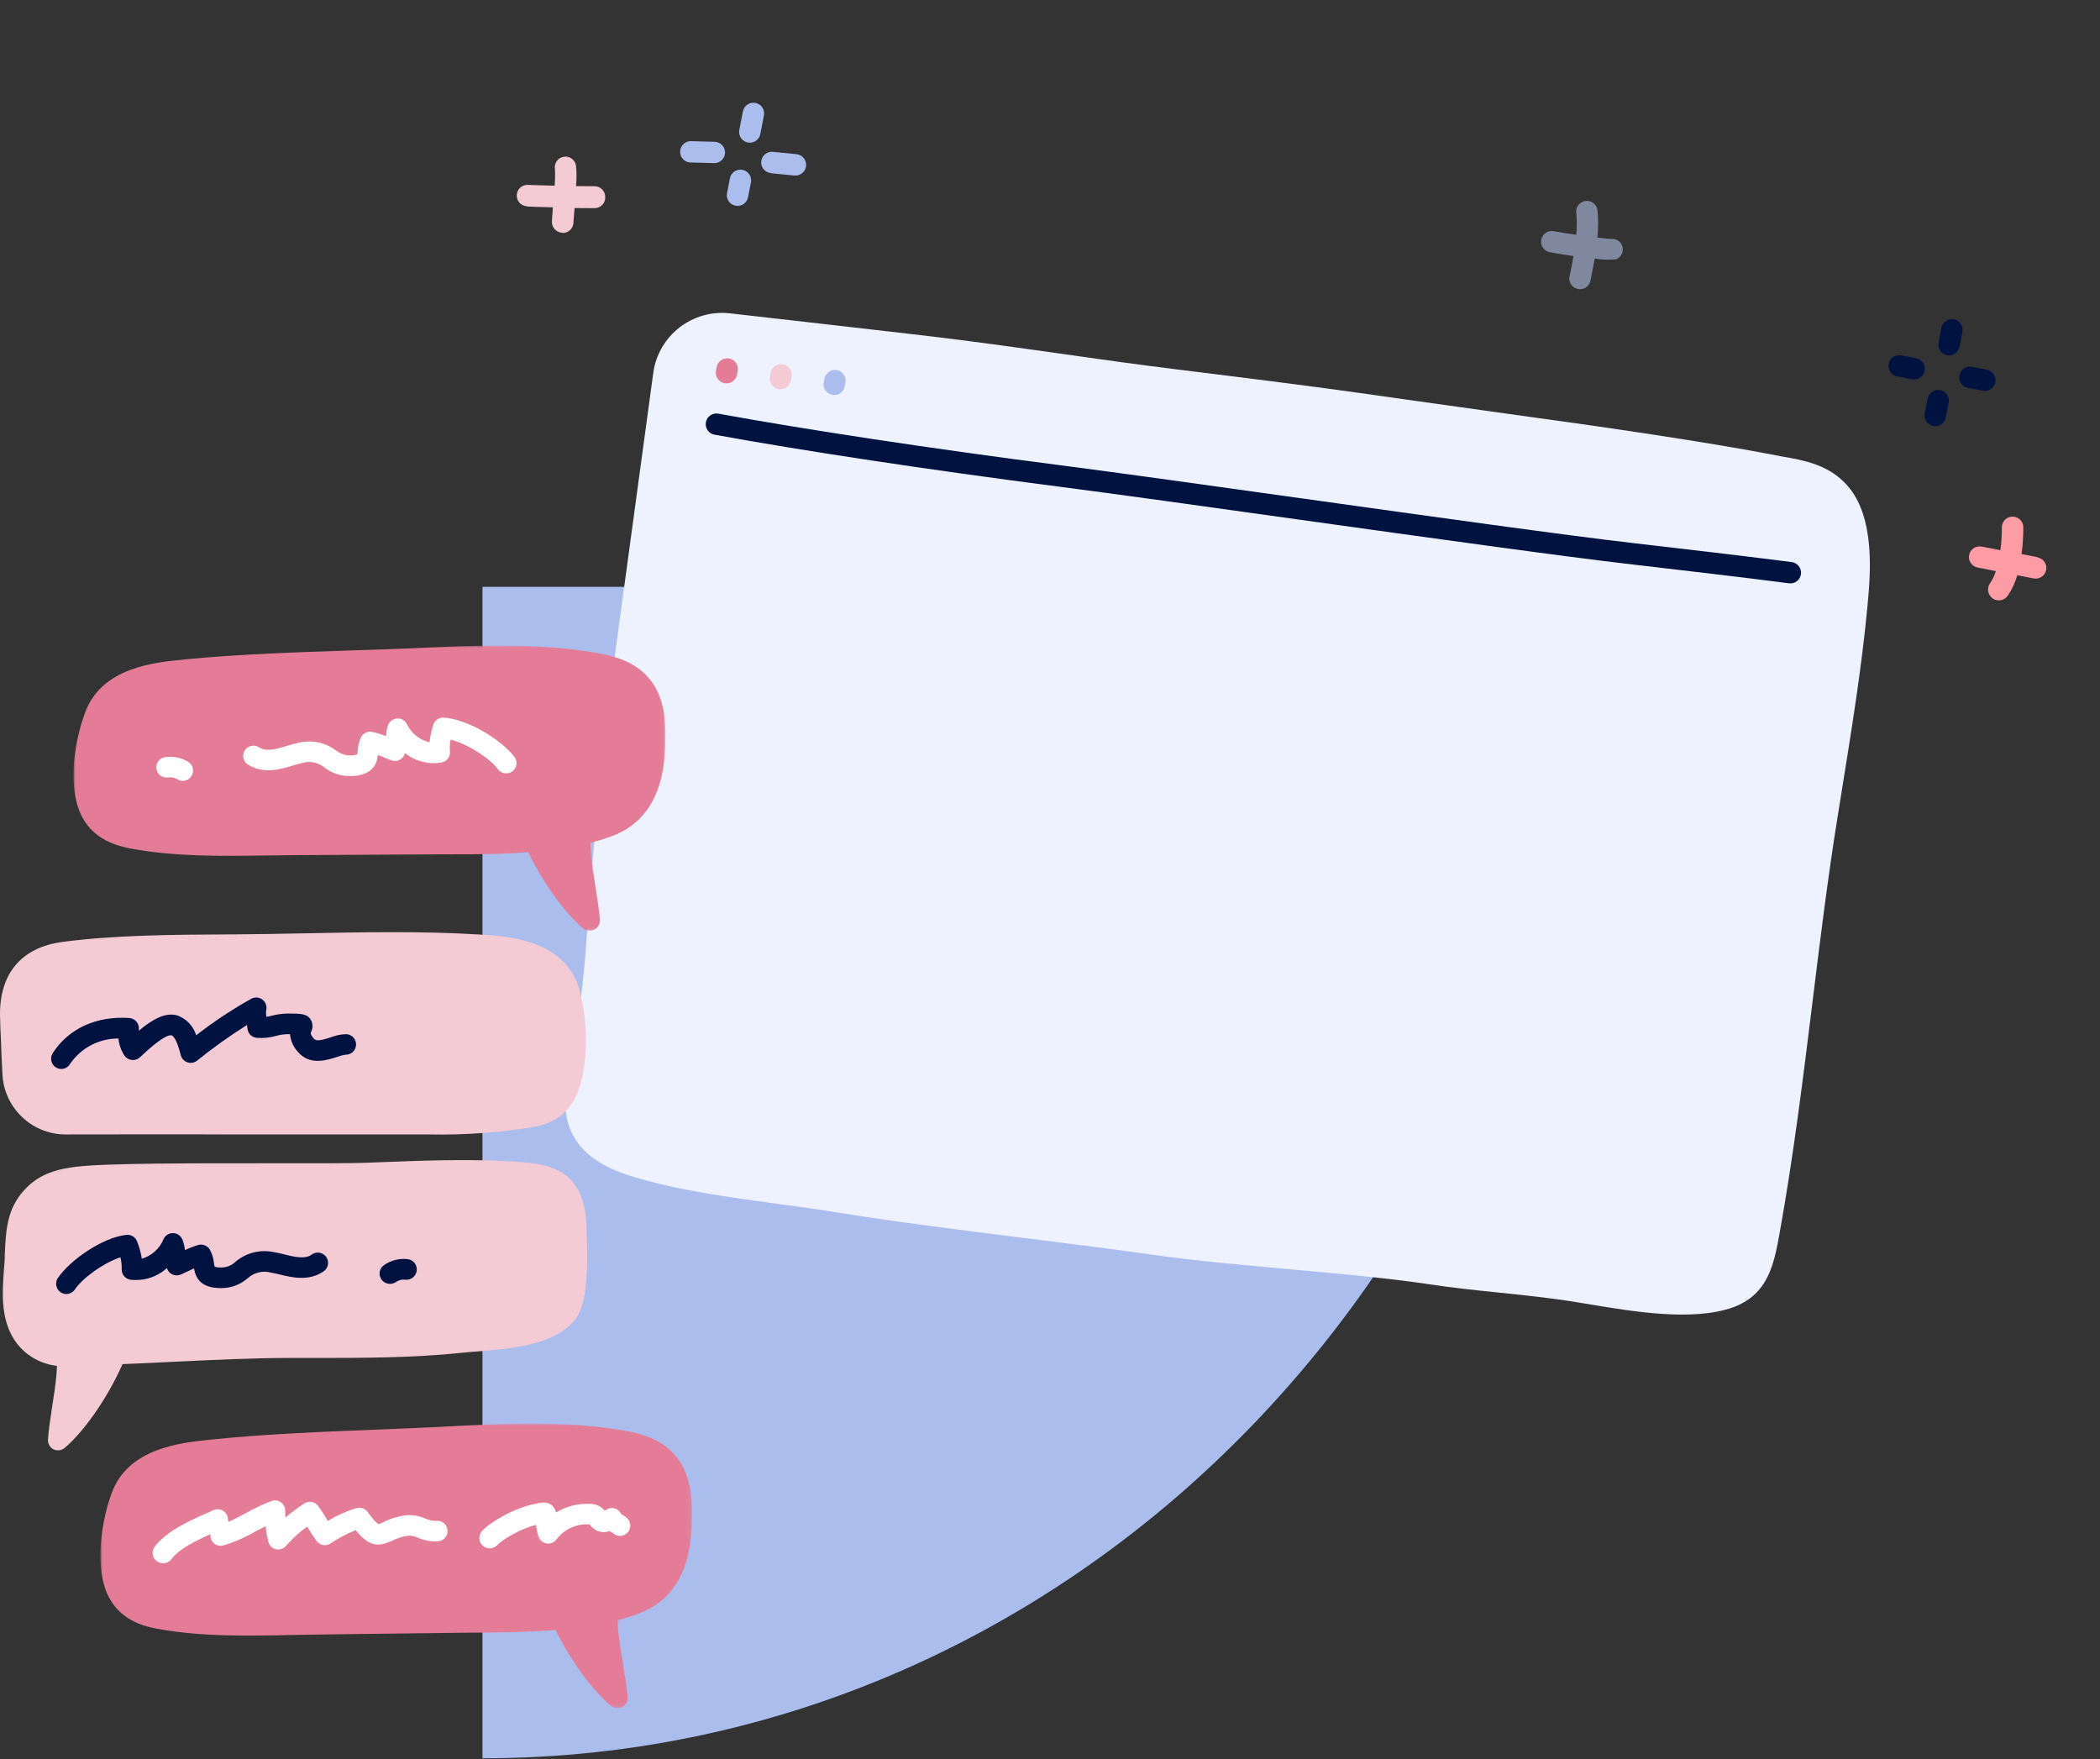 <?xml version="1.0" encoding="UTF-8"?>
<svg width="493px" height="413px" viewBox="0 0 493 413" version="1.1" xmlns="http://www.w3.org/2000/svg" xmlns:xlink="http://www.w3.org/1999/xlink">
    <rect x="0" y="0" width="493" height="413" fill="#333333" stroke="none"/>
    <title>47A08A88-90F6-43AC-ABF1-2316B9873E6C</title>
    <defs>
        <polygon id="path-1" points="0 0 138.903 0 138.903 66.799 0 66.799"></polygon>
        <polygon id="path-3" points="0 0 138.981 0 138.981 66.95 0 66.95"></polygon>
    </defs>
    <g id="Draft-3" stroke="none" stroke-width="1" fill="none" fill-rule="evenodd">
        <g id="Virtual-Tours" transform="translate(-161, -1137)">
            <g id="Group-13" transform="translate(161, 1137)">
                <path d="M372.057,137.77 L372.057,412.77 L113.268,412.77 C113.268,260.888 229.134,137.77 372.057,137.77" id="Fill-26-Copy-4" fill="#ABBDED" transform="translate(242.662, 275.27) rotate(-180) translate(-242.662, -275.27) "></path>
                <g id="Hands---App" transform="translate(285.836, 166.894) rotate(11) translate(-285.836, -166.894) translate(101.201, 32.766)" fill-rule="nonzero">
                    <path d="M337.548,229.291 C337.31,211.039 336.016,192.448 334.772,174.472 C333.767,160.105 332.737,145.238 332.259,130.596 L332.046,124.052 C331.581,109.812 331.116,95.095 329.721,80.967 C329.005,73.683 327.674,60.132 319.671,53.977 C314.494,50.016 308.715,50.091 303.125,50.216 L301.215,50.216 C285.975,50.216 259.215,51.47 245.81,52.26 C230.897,53.075 221.462,53.513 213.974,53.94 C198.27,54.729 191.109,55.093 159.826,57.262 C150.68,57.901 141.357,58.377 132.337,58.841 C121.909,59.38 111.117,59.944 100.526,60.746 C87.674,61.712 68.427,63.254 54.531,64.344 C45.65,65.013 38.944,72.659 39.455,81.531 C40.548,100.698 42.496,135.159 43.337,149.663 C44.456,169.056 46.428,190.217 49.368,214.361 C50.613,224.132 51.267,233.97 51.328,243.82 C51.328,250.389 51.855,254.575 52.86,256.995 C56.278,265.206 64.708,267.024 70.751,267.638 C75.13,268.073 79.529,268.278 83.93,268.256 C90.953,268.256 98.152,267.838 105.187,267.437 C109.848,267.161 114.246,266.911 118.567,266.773 C133.644,266.296 148.82,265.256 163.545,264.266 C173.784,263.564 184.362,262.849 194.777,262.323 C203.697,261.871 215.168,260.693 226.249,259.565 C237.895,258.374 249.943,257.145 258.813,256.782 C264.618,256.544 270.384,256.03 275.975,255.528 C282.068,254.989 288.362,254.425 294.581,254.275 L297.094,254.199 C307.384,253.924 321.467,253.56 330.061,248.521 C337.737,243.97 337.649,236.511 337.548,229.291 Z" id="Path" fill="#EEF2FF"></path>
                    <path d="M56.303,93.001 C54.915,93.001 53.79,91.879 53.79,90.494 C53.79,89.109 54.915,87.987 56.303,87.987 C76.92,87.761 107.185,86.495 137.262,84.565 C151.207,83.675 172.226,82.559 194.488,81.38 C225.432,79.738 257.444,78.046 273.425,76.792 C281.742,76.128 302.32,74.599 310.286,74.11 C311.673,74.027 312.866,75.082 312.949,76.466 C313.032,77.851 311.975,79.041 310.587,79.124 C302.622,79.6 282.118,81.13 273.814,81.782 C257.77,83.035 225.734,84.74 194.752,86.395 C172.515,87.573 151.496,88.689 137.576,89.579 C107.424,91.497 77.058,92.776 56.353,93.001 L56.303,93.001 Z" id="Path" fill="#001240"></path>
                    <path d="M56.315,80.691 C54.961,80.692 53.85,79.622 53.803,78.272 L53.803,77.394 C53.751,76.009 54.833,74.845 56.221,74.793 C57.609,74.741 58.776,75.821 58.828,77.206 L58.828,78.096 C58.852,78.761 58.61,79.408 58.155,79.895 C57.7,80.382 57.07,80.668 56.403,80.691 L56.315,80.691 Z" id="Path" fill="#E47C97"></path>
                    <path d="M68.992,79.625 C67.638,79.626 66.527,78.556 66.479,77.206 L66.479,76.316 C66.431,74.931 67.516,73.77 68.904,73.721 C70.292,73.673 71.456,74.756 71.505,76.14 L71.505,77.031 C71.528,77.696 71.286,78.343 70.831,78.83 C70.377,79.316 69.746,79.603 69.08,79.625 L68.992,79.625 Z" id="Path" fill="#F4CBD5"></path>
                    <path d="M81.668,78.547 C80.314,78.548 79.203,77.478 79.156,76.128 L79.156,75.238 C79.111,73.853 80.199,72.694 81.587,72.649 C82.975,72.604 84.136,73.69 84.181,75.075 L84.181,75.965 C84.224,77.345 83.139,78.5 81.756,78.547 L81.668,78.547 Z" id="Path" fill="#ABBDED"></path>
                    <path d="M366.658,61.962 L362.889,61.962 C362.769,59.857 362.5,57.762 362.085,55.695 C361.901,54.817 361.261,54.104 360.408,53.824 C359.554,53.544 358.615,53.74 357.945,54.338 C357.275,54.936 356.976,55.845 357.16,56.722 C357.516,58.471 357.742,60.243 357.838,62.025 L353.366,62.025 C351.978,62.025 350.853,63.148 350.853,64.532 C350.853,65.917 351.978,67.039 353.366,67.039 L357.738,67.039 C357.625,68.102 357.354,69.141 356.934,70.123 C356.654,70.731 356.629,71.426 356.865,72.052 C357.101,72.678 357.578,73.184 358.19,73.458 C358.52,73.615 358.88,73.697 359.245,73.696 C360.224,73.701 361.116,73.138 361.532,72.254 C362.251,70.599 362.697,68.837 362.851,67.039 L366.758,67.039 C368.146,67.039 369.271,65.917 369.271,64.532 C369.271,63.148 368.146,62.025 366.758,62.025 L366.658,61.962 Z" id="Path" fill="#FF9BA5"></path>
                    <path d="M329.323,26.881 L325.821,26.2 C324.459,25.935 323.568,24.619 323.833,23.259 C324.097,21.9 325.415,21.013 326.778,21.278 L330.28,21.958 C331.642,22.223 332.532,23.54 332.268,24.899 C332.004,26.258 330.685,27.145 329.323,26.881 Z" id="Path" fill="#001240" transform="translate(328.05, 24.079) rotate(-11) translate(-328.05, -24.079) "></path>
                    <path d="M346.096,26.348 L342.631,25.675 C341.268,25.41 340.378,24.093 340.642,22.734 C340.907,21.375 342.225,20.488 343.587,20.752 L347.078,21.431 C348.44,21.696 349.33,23.012 349.066,24.371 C348.801,25.731 347.483,26.618 346.121,26.353 L346.096,26.348 Z" id="Path" fill="#001240" transform="translate(344.854, 23.553) rotate(-11) translate(-344.854, -23.553) "></path>
                    <path d="M336.795,19.479 C335.407,19.479 334.282,18.356 334.282,16.971 L334.282,13.411 C334.282,12.027 335.407,10.904 336.795,10.904 C338.182,10.904 339.307,12.027 339.307,13.411 L339.307,16.971 C339.307,18.356 338.182,19.479 336.795,19.479 Z" id="Path" fill="#001240"></path>
                    <path d="M335.977,36.323 C334.614,36.058 333.724,34.742 333.988,33.383 L334.668,29.888 C334.932,28.529 336.25,27.641 337.613,27.906 C338.975,28.171 339.865,29.487 339.601,30.847 L338.921,34.341 C338.657,35.701 337.339,36.588 335.977,36.323 Z" id="Path" fill="#001240" transform="translate(336.795, 32.115) rotate(-11) translate(-336.795, -32.115) "></path>
                    <path d="M257.004,8.748 C256.389,7.817 255.232,7.403 254.165,7.732 C253.725,7.808 252.519,7.921 250.974,8.033 C250.788,5.944 250.397,3.878 249.805,1.866 C249.567,0.968 248.852,0.276 247.946,0.065 C247.04,-0.145 246.091,0.161 245.481,0.861 C244.87,1.562 244.697,2.541 245.031,3.408 C245.492,5.018 245.804,6.667 245.961,8.334 C244.013,8.434 242.091,8.51 240.634,8.522 C239.246,8.522 238.121,9.645 238.121,11.029 C238.121,12.414 239.246,13.537 240.634,13.537 L240.634,13.537 C240.634,13.537 243.247,13.537 246.275,13.349 C246.375,16.081 246.275,18.212 246.275,18.25 C246.275,19.635 247.4,20.757 248.788,20.757 L248.788,20.757 C250.151,20.758 251.266,19.673 251.3,18.313 C251.3,18.112 251.3,15.881 251.3,12.972 C253.007,12.957 254.702,12.682 256.326,12.158 C257.433,11.387 257.733,9.882 257.004,8.748 Z" id="Path" fill="#7F889F"></path>
                    <path d="M20.498,43.084 C20.365,42.433 19.978,41.86 19.422,41.494 C18.866,41.127 18.186,40.996 17.533,41.129 L13.287,41.931 C13.132,40.304 12.816,38.695 12.344,37.13 C11.837,35.863 10.408,35.234 9.128,35.713 C8.505,35.949 8.001,36.423 7.728,37.029 C7.455,37.636 7.434,38.326 7.671,38.947 C7.978,40.214 8.201,41.5 8.337,42.796 L2.331,43.774 C0.944,43.878 -0.097,45.084 0.007,46.469 C0.111,47.854 1.321,48.892 2.708,48.788 C2.838,48.801 2.968,48.801 3.098,48.788 C3.299,48.788 5.774,48.374 8.927,47.848 C8.927,48.111 8.927,48.362 9.003,48.575 C9.216,50.543 9.266,51.007 9.342,51.308 C9.589,52.489 10.645,53.327 11.855,53.301 C12.038,53.319 12.224,53.319 12.407,53.301 C13.748,52.995 14.593,51.671 14.304,50.33 C14.304,50.054 14.166,49.214 14.053,48.099 C14.053,47.723 13.965,47.397 13.927,47.046 C15.561,46.757 17.169,46.444 18.589,46.168 C19.26,46.026 19.843,45.616 20.204,45.034 C20.565,44.451 20.671,43.747 20.498,43.084 Z" id="Path" fill="#F4CBD5"></path>
                    <path d="M50.913,24.179 C49.525,24.179 48.4,23.057 48.4,21.672 L48.4,17.222 C48.4,15.837 49.525,14.715 50.913,14.715 C52.301,14.715 53.426,15.837 53.426,17.222 L53.426,21.672 C53.426,23.057 52.301,24.179 50.913,24.179 Z" id="Path" fill="#ABBDED"></path>
                    <path d="M50.913,39.298 C49.525,39.298 48.4,38.175 48.4,36.791 L48.4,33.23 C48.4,31.846 49.525,30.723 50.913,30.723 C52.301,30.723 53.426,31.846 53.426,33.23 L53.426,36.791 C53.426,38.175 52.301,39.298 50.913,39.298 Z" id="Path" fill="#ABBDED"></path>
                    <path d="M38.425,31.388 C37.037,31.502 35.82,30.472 35.705,29.087 C35.591,27.703 36.623,26.487 38.01,26.373 L43.363,25.483 C44.692,25.329 45.909,26.242 46.13,27.559 C46.351,28.877 45.499,30.135 44.192,30.422 L38.84,31.312 C38.704,31.35 38.565,31.375 38.425,31.388 Z" id="Path" fill="#ABBDED"></path>
                    <path d="M57.484,30.209 C56.096,30.275 54.918,29.206 54.852,27.821 C54.786,26.436 55.857,25.261 57.245,25.195 L62.647,24.693 C64.035,24.562 65.267,25.578 65.399,26.962 C65.531,28.347 64.513,29.576 63.125,29.708 L57.723,30.222 L57.484,30.209 Z" id="Path" fill="#ABBDED"></path>
                </g>
                <g id="Group-25" transform="translate(0, 151.549)">
                    <path d="M135.849,80.256 C132.355,69.025 118.983,68.193 112.526,67.831 C99.01,67.01 85.096,67.288 71.628,67.553 C66.11,67.662 60.4,67.77 54.846,67.807 L53.328,67.807 C40.463,67.879 27.151,67.951 14.779,69.556 C4.756,70.847 -0.472,77.361 0.034,87.881 C0.034,89.171 0.142,90.583 0.202,92.115 C0.287,94.528 0.383,97.351 0.564,100.56 C0.921,108.452 7.372,114.689 15.261,114.771 C27.199,114.771 44.836,114.711 52.473,114.771 L87.758,114.771 L94.155,114.771 L100.805,114.771 C109.083,114.943 117.359,114.338 125.525,112.961 C133.825,111.393 135.969,105.47 136.981,99.884 C138.037,93.337 137.65,86.638 135.849,80.256" id="Fill-1" fill="#F4CBD5"></path>
                    <g id="Group-5" transform="translate(23.562, 182.653)">
                        <mask id="mask-2" fill="white">
                            <use xlink:href="#path-1"></use>
                        </mask>
                        <g id="Clip-4"></g>
                        <path d="M138.887,19.846 C138.67,9.435 133.971,3.717 124.081,1.859 C111.324,-0.554 97.12,-0.18 83.664,0.556 C77.412,0.906 70.979,1.159 64.751,1.413 C52.005,1.919 38.814,2.438 26.069,3.741 C18.756,4.489 6.517,5.743 2.65,16.311 C0.831,21.27 -0.832,29.437 0.457,36.168 C2.192,45.216 8.89,47.412 13.709,48.232 C23.996,50.066 34.73,49.837 45.102,49.619 L51.499,49.511 L65.63,49.33 L86.772,49.077 L88.772,49.077 C94.362,49.016 100.638,48.944 106.842,48.437 C110.372,55.579 115.468,62.588 119.853,66.243 C120.598,66.862 121.642,66.974 122.502,66.527 C123.362,66.079 123.869,65.16 123.792,64.192 C123.611,62.021 123.165,59.307 122.696,56.423 C122.262,53.806 121.804,51.103 121.611,49.004 C121.531,48.079 121.471,47.126 121.431,46.145 C123.191,45.693 124.924,45.141 126.623,44.492 C128.594,43.749 130.421,42.668 132.02,41.295 C138.356,35.734 139.031,26.903 138.887,19.846" id="Fill-3" fill="#E47C97" mask="url(#mask-2)"></path>
                    </g>
                    <g id="Group-8" transform="translate(17.247, 0)">
                        <mask id="mask-4" fill="white">
                            <use xlink:href="#path-3"></use>
                        </mask>
                        <g id="Clip-7"></g>
                        <path d="M138.973,20.106 C138.829,9.695 134.155,3.941 124.288,2.011 C111.555,-0.462 97.34,-0.209 83.895,0.442 C77.631,0.744 71.198,0.949 64.958,1.154 C52.212,1.576 39.021,2.011 26.264,3.241 C18.951,3.941 6.712,5.111 2.76,15.643 C0.917,20.589 -0.854,28.744 0.447,35.488 C2.122,44.548 8.76,46.791 13.602,47.684 C23.878,49.578 34.6,49.421 44.984,49.277 L51.381,49.204 L65.898,49.12 L86.666,49.011 L88.678,49.011 C94.256,49.011 100.532,49.011 106.748,48.492 C110.23,55.658 115.277,62.704 119.626,66.383 C120.061,66.75 120.612,66.95 121.18,66.95 C121.562,66.952 121.938,66.862 122.276,66.685 C123.143,66.244 123.661,65.326 123.589,64.356 C123.421,62.197 122.999,59.531 122.541,56.587 C122.12,53.969 121.698,51.255 121.517,49.156 C121.433,48.227 121.385,47.274 121.349,46.309 C123.111,45.859 124.848,45.316 126.553,44.68 C128.527,43.954 130.359,42.884 131.962,41.52 C138.359,35.982 139.07,27.164 138.973,20.106" id="Fill-6" fill="#E47C97" mask="url(#mask-4)"></path>
                    </g>
                    <path d="M38.234,215.419 C37.321,215.419 36.487,214.903 36.079,214.085 C35.67,213.268 35.758,212.29 36.306,211.559 C39.053,207.939 44.197,205.599 48.353,203.753 L50.064,202.981 C50.796,202.636 51.654,202.683 52.344,203.105 C53.036,203.528 53.469,204.27 53.497,205.08 C53.53,205.293 53.578,205.503 53.642,205.708 C54.955,205.129 56.316,204.405 57.714,203.669 C59.651,202.576 61.664,201.624 63.737,200.822 C64.471,200.556 65.289,200.663 65.929,201.109 C66.571,201.554 66.957,202.284 66.965,203.066 C66.965,203.621 66.965,204.163 67.026,204.682 C68.427,203.505 69.895,202.409 71.423,201.401 C72.47,200.714 73.867,200.945 74.639,201.932 C75.349,202.883 76.004,203.874 76.603,204.899 L76.964,205.503 C79.069,204.213 81.334,203.203 83.698,202.499 C84.673,202.22 85.717,202.581 86.313,203.403 C88.12,205.901 88.782,206.214 88.903,206.25 C89.023,206.287 89.589,205.961 90.011,205.768 C91.681,204.932 93.482,204.389 95.336,204.163 C96.874,204.049 98.417,204.314 99.829,204.936 C100.636,205.311 101.518,205.496 102.407,205.478 C103.043,205.411 103.679,205.599 104.177,206.002 C104.674,206.405 104.991,206.989 105.057,207.626 C105.198,208.948 104.244,210.134 102.925,210.28 C101.305,210.396 99.681,210.118 98.191,209.471 C97.477,209.126 96.694,208.949 95.902,208.953 C94.554,209.131 93.245,209.539 92.035,210.159 C88.505,211.788 86.409,211.257 83.494,207.662 C81.42,208.496 79.442,209.547 77.591,210.799 C76.552,211.483 75.163,211.263 74.386,210.292 C73.689,209.371 73.049,208.409 72.471,207.409 L72.109,206.817 C70.295,208.131 68.635,209.645 67.158,211.329 C66.575,212.029 65.648,212.341 64.761,212.134 C63.874,211.928 63.18,211.238 62.966,210.352 C62.686,209.159 62.482,207.951 62.352,206.733 C61.593,207.119 60.81,207.541 60.014,207.939 C57.614,209.34 55.058,210.457 52.401,211.269 C51.623,211.469 50.796,211.269 50.198,210.733 C49.598,210.199 49.304,209.399 49.413,208.603 C45.98,210.147 42.065,212.029 40.246,214.466 C39.771,215.093 39.019,215.449 38.234,215.419" id="Fill-9" fill="#FFFFFF"></path>
                    <path d="M114.936,211.933 C114.338,211.931 113.764,211.707 113.321,211.305 C112.846,210.876 112.561,210.274 112.529,209.633 C112.497,208.993 112.721,208.365 113.153,207.891 C115.418,205.394 121.176,202.499 124.441,201.763 L125.031,201.63 C127.187,201.135 128.38,200.87 129.536,201.811 C130.064,202.239 130.413,202.851 130.512,203.524 C132.993,202.022 135.872,201.315 138.764,201.497 C140.01,201.561 141.174,202.137 141.981,203.09 L142.282,202.897 C142.883,202.481 143.642,202.361 144.342,202.571 C145.018,202.779 145.568,203.272 145.848,203.922 L146.065,204.043 C146.614,204.331 147.104,204.72 147.51,205.189 C148.239,206.199 148.08,207.599 147.142,208.42 C146.204,209.239 144.797,209.209 143.896,208.35 L143.679,208.229 C143.523,208.132 143.318,208.024 143.101,207.879 C141.452,208.492 139.597,207.924 138.571,206.492 C138.526,206.43 138.473,206.374 138.415,206.323 C135.35,206.079 132.379,207.451 130.572,209.942 C130.012,210.625 129.124,210.946 128.258,210.78 C127.392,210.614 126.685,209.987 126.416,209.146 C126.128,208.268 125.934,207.363 125.838,206.443 L125.513,206.516 C123.103,207.059 118.285,209.508 116.731,211.185 C116.263,211.676 115.613,211.947 114.936,211.933" id="Fill-11" fill="#FFFFFF"></path>
                    <path d="M137.692,136.98 L137.692,136.22 C137.138,121.949 127.765,121.478 118.706,121.032 C108.816,120.537 99.528,120.899 89.686,121.273 L85.975,121.418 C81.964,121.563 73.507,121.551 63.713,121.539 C46.498,121.539 25.091,121.478 17.935,122.347 C14.429,122.781 10.394,123.553 6.96,126.581 C1.66,131.322 1.407,136.739 1.118,142.988 L1.118,143.422 C1.118,144.424 0.997,145.437 0.925,146.45 C0.515,152.205 0.058,158.719 4.009,163.895 C6.308,166.814 9.679,168.686 13.369,169.094 C13.369,169.806 13.297,170.493 13.249,171.145 C13.08,173.244 12.671,175.97 12.261,178.588 C11.827,181.471 11.406,184.198 11.261,186.369 C11.194,187.322 11.694,188.227 12.538,188.674 C12.875,188.839 13.246,188.924 13.622,188.927 C14.195,188.93 14.75,188.729 15.188,188.36 C19.923,184.319 25.368,176.393 28.765,168.684 C32.921,168.527 37.077,168.322 41.246,168.117 C50.028,167.695 59.111,167.248 68.074,167.236 L73.663,167.236 C85.084,167.236 96.878,167.236 108.418,166.03 C109.515,165.909 110.767,165.801 112.117,165.704 L114.659,165.487 C122.609,164.799 130.536,163.472 134.765,158.55 C138.114,154.654 138.029,145.377 137.692,136.98" id="Fill-13" fill="#F4CBD5"></path>
                    <path d="M15.574,152.229 C15.092,152.226 14.622,152.079 14.225,151.807 C13.131,151.059 12.845,149.565 13.586,148.465 C16.441,144.267 24.091,138.935 29.669,138.343 C30.741,138.228 31.759,138.838 32.162,139.839 C32.694,141.159 33.073,142.536 33.295,143.941 C35.555,143.287 37.401,141.654 38.33,139.49 C38.682,138.561 39.567,137.943 40.559,137.933 C41.544,137.924 42.437,138.516 42.812,139.429 C43.124,140.231 43.33,141.071 43.426,141.926 C44.428,141.443 45.468,141.04 46.534,140.72 C47.589,140.42 48.713,140.871 49.269,141.818 C49.799,142.796 50.126,143.871 50.232,144.979 C50.232,145.244 50.341,145.63 50.389,145.811 C50.9,145.968 51.434,146.033 51.967,146.004 C53.214,145.999 54.41,145.511 55.304,144.641 C57.813,142.528 61.161,141.703 64.363,142.409 C65.146,142.53 65.953,142.735 66.773,142.94 C69.122,143.507 71.591,144.146 73.23,142.94 C73.936,142.446 74.851,142.368 75.631,142.732 C76.41,143.098 76.935,143.852 77.01,144.711 C77.084,145.57 76.694,146.403 75.988,146.897 C72.519,149.309 68.532,148.344 65.628,147.633 C64.881,147.452 64.183,147.283 63.604,147.198 C61.682,146.676 59.627,147.177 58.159,148.525 C56.435,150.025 54.227,150.848 51.943,150.842 C47.245,150.842 46.004,148.682 45.534,146.221 C44.992,146.462 44.438,146.728 43.86,147.005 L42.486,147.645 C41.855,147.931 41.13,147.931 40.499,147.645 C39.864,147.356 39.384,146.806 39.186,146.137 C36.856,148.247 33.727,149.242 30.608,148.863 C29.393,148.674 28.515,147.596 28.572,146.366 C28.595,145.439 28.494,144.514 28.271,143.615 C24.537,144.822 19.501,148.308 17.525,151.228 C17.073,151.856 16.347,152.228 15.574,152.229" id="Fill-15" fill="#001240"></path>
                    <path d="M91.529,149.84 C90.467,149.843 89.53,149.149 89.219,148.133 C88.909,147.117 89.299,146.017 90.18,145.425 C91.783,144.323 93.727,143.831 95.661,144.038 C96.992,144.168 97.965,145.353 97.835,146.686 C97.705,148.019 96.522,148.993 95.191,148.863 C94.392,148.765 93.585,148.967 92.926,149.43 C92.514,149.708 92.025,149.851 91.529,149.84" id="Fill-17" fill="#001240"></path>
                    <path d="M81.964,30.638 C79.886,30.616 77.87,29.923 76.217,28.66 C74.681,27.392 72.601,27.004 70.712,27.634 C70.134,27.755 69.447,27.96 68.712,28.177 C65.857,29.058 61.93,30.24 58.328,28.02 C57.554,27.587 57.081,26.764 57.094,25.878 C57.109,24.991 57.606,24.183 58.393,23.774 C59.178,23.365 60.125,23.42 60.858,23.918 C62.617,24.992 65.002,24.268 67.315,23.569 C68.146,23.315 68.929,23.074 69.724,22.905 C72.882,22.021 76.27,22.659 78.892,24.63 C80.294,25.758 82.171,26.098 83.879,25.535 C83.927,25.252 83.96,24.966 83.975,24.679 C84.031,23.571 84.302,22.485 84.771,21.482 C85.286,20.52 86.384,20.026 87.445,20.275 C88.524,20.525 89.583,20.856 90.613,21.264 C90.663,20.408 90.82,19.56 91.083,18.743 C91.405,17.802 92.271,17.156 93.264,17.115 C94.249,17.072 95.161,17.637 95.564,18.538 C96.607,20.653 98.545,22.186 100.841,22.712 C100.982,21.295 101.284,19.898 101.744,18.55 C102.094,17.528 103.077,16.864 104.154,16.922 C109.756,17.211 117.682,22.109 120.766,26.126 C121.578,27.185 121.378,28.703 120.321,29.516 C119.263,30.329 117.747,30.129 116.935,29.07 C114.803,26.271 109.575,23.038 105.792,22.073 C105.613,22.978 105.56,23.904 105.636,24.823 C105.761,26.048 104.946,27.171 103.744,27.429 C100.67,27.989 97.504,27.193 95.058,25.246 C94.897,25.923 94.45,26.499 93.833,26.822 C93.218,27.147 92.491,27.187 91.842,26.934 L90.42,26.367 L88.722,25.68 C88.397,28.165 87.276,30.385 82.578,30.65 L81.964,30.638 Z" id="Fill-19" fill="#FFFFFF"></path>
                    <path d="M42.872,31.76 C42.445,31.758 42.029,31.636 41.667,31.41 C40.981,30.996 40.169,30.843 39.378,30.976 C38.093,31.122 36.922,30.227 36.724,28.947 C36.527,27.667 37.374,26.459 38.643,26.211 C40.542,25.905 42.488,26.282 44.137,27.272 C45.066,27.825 45.515,28.929 45.234,29.973 C44.954,31.019 44.013,31.749 42.932,31.76 L42.872,31.76 Z" id="Fill-21" fill="#FFFFFF"></path>
                    <path d="M14.405,99.402 C13.939,99.403 13.484,99.269 13.092,99.016 C12.555,98.667 12.178,98.119 12.044,97.492 C11.912,96.866 12.032,96.211 12.382,95.674 C16.116,89.895 22.669,86.903 30.367,87.434 C31.679,87.531 32.672,88.664 32.596,89.98 L32.596,90.414 C36.078,87.507 38.969,86.047 41.703,86.855 C43.793,87.642 45.403,89.352 46.064,91.488 C50.153,88.303 54.478,85.435 59.003,82.91 C59.836,82.459 60.855,82.539 61.609,83.113 C62.362,83.688 62.709,84.652 62.496,85.576 C62.408,86.106 62.433,86.649 62.568,87.169 L63.773,86.903 C64.955,86.595 66.167,86.421 67.387,86.385 C70.579,86.385 72.037,86.385 72.953,87.832 C73.474,88.702 73.507,89.781 73.037,90.679 C72.917,90.957 72.796,91.246 73.712,92.308 C74.254,92.935 75.422,92.694 77.699,91.958 C78.852,91.503 80.075,91.254 81.313,91.222 C82.644,91.296 83.663,92.435 83.59,93.768 C83.516,95.101 82.379,96.121 81.048,96.048 C80.399,96.162 79.763,96.336 79.145,96.567 C76.735,97.339 72.748,98.642 70.013,95.457 C68.909,94.311 68.229,92.821 68.086,91.234 L67.303,91.234 C66.459,91.269 65.622,91.403 64.809,91.632 C63.303,92.066 61.731,92.218 60.171,92.079 C59.035,91.927 58.163,90.993 58.087,89.847 C58.066,89.588 58.03,89.33 57.979,89.075 C53.912,91.634 49.998,94.429 46.257,97.447 C45.613,97.955 44.755,98.1 43.98,97.831 C43.206,97.563 42.62,96.918 42.426,96.12 C41.414,91.946 40.414,91.536 40.294,91.512 C39.716,91.343 38.005,91.777 32.861,96.651 C32.347,97.135 31.647,97.369 30.946,97.29 C30.243,97.216 29.61,96.837 29.211,96.253 C28.425,95.053 27.946,93.677 27.813,92.248 C23.24,92.214 18.957,94.48 16.405,98.28 C15.97,98.967 15.219,99.39 14.405,99.402" id="Fill-23" fill="#001240"></path>
                </g>
            </g>
        </g>
    </g>
</svg>